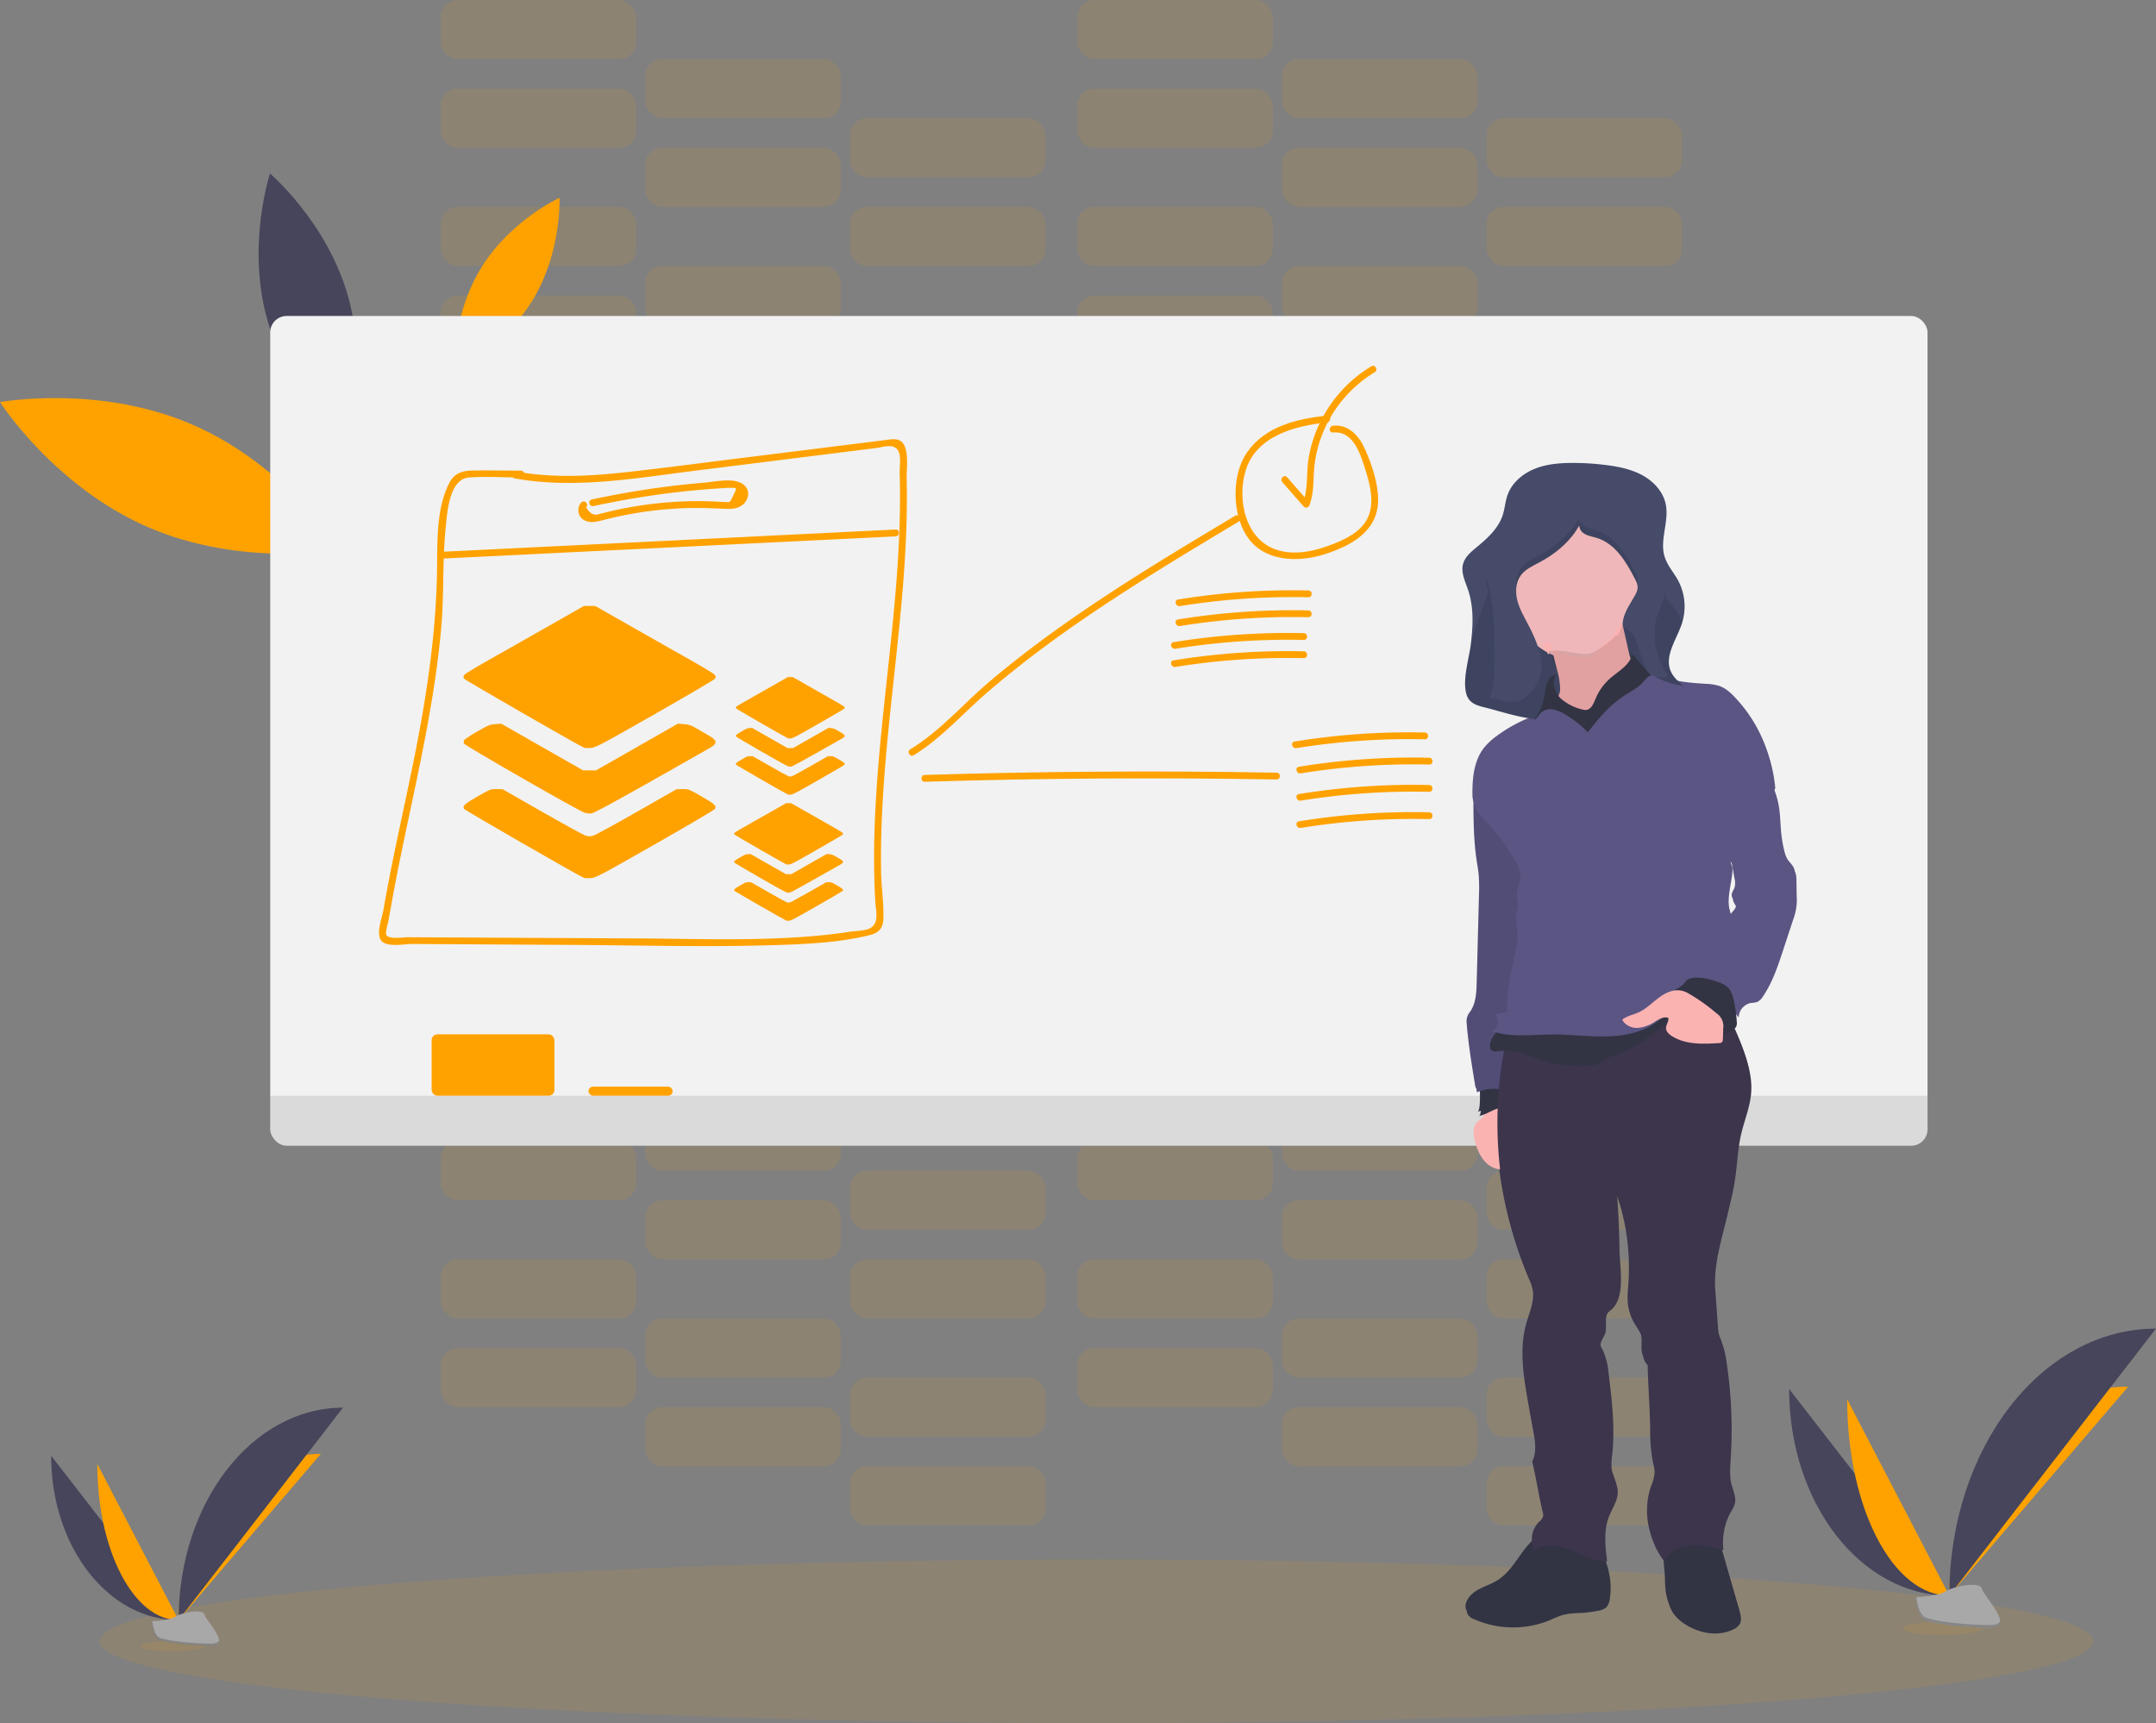 <?xml version="1.0" encoding="UTF-8" standalone="no"?>
<svg
   xmlns:dc="http://purl.org/dc/elements/1.1/"
   xmlns:cc="http://creativecommons.org/ns#"
   xmlns:rdf="http://www.w3.org/1999/02/22-rdf-syntax-ns#"
   xmlns:svg="http://www.w3.org/2000/svg"
   xmlns="http://www.w3.org/2000/svg"
   xmlns:sodipodi="http://sodipodi.sourceforge.net/DTD/sodipodi-0.dtd"
   xmlns:inkscape="http://www.inkscape.org/namespaces/inkscape"
   id="b6c6e6a1-7972-47e7-be8d-743e88a832d8"
   data-name="Layer 1"
   width="948.37"
   height="758"
   viewBox="0 0 948.37 758"
   version="1.1"
   sodipodi:docname="metadata_intro.svg"
   inkscape:version="0.92.4 (5da689c313, 2019-01-14)">
  <rect x="0" y="0" width="948.37" height="758" fill="#808080" stroke="none"/>
  <defs
     id="defs224" />
  <sodipodi:namedview
     pagecolor="#ffffff"
     bordercolor="#666666"
     borderopacity="1"
     objecttolerance="10"
     gridtolerance="10"
     guidetolerance="10"
     inkscape:pageopacity="0"
     inkscape:pageshadow="2"
     inkscape:window-width="1281"
     inkscape:window-height="1376"
     id="namedview222"
     showgrid="false"
     inkscape:zoom="1.0729879"
     inkscape:cx="419.46449"
     inkscape:cy="379"
     inkscape:window-x="0"
     inkscape:window-y="27"
     inkscape:window-maximized="0"
     inkscape:current-layer="b6c6e6a1-7972-47e7-be8d-743e88a832d8" />
  <title
     id="title2">teaching</title>
  <rect
     x="193.87"
     y="130"
     width="86"
     height="26"
     rx="7.43"
     fill="#ffa200"
     opacity="0.1"
     id="rect4" />
  <rect
     x="283.87"
     y="156"
     width="86"
     height="26"
     rx="7.43"
     fill="#ffa200"
     opacity="0.1"
     id="rect6" />
  <rect
     x="373.87"
     y="182"
     width="86"
     height="26"
     rx="7.43"
     fill="#ffa200"
     opacity="0.1"
     id="rect8" />
  <rect
     x="193.87"
     y="91"
     width="86"
     height="26"
     rx="7.43"
     fill="#ffa200"
     opacity="0.1"
     id="rect10" />
  <rect
     x="283.87"
     y="117"
     width="86"
     height="26"
     rx="7.43"
     fill="#ffa200"
     opacity="0.1"
     id="rect12" />
  <rect
     x="373.87"
     y="143"
     width="86"
     height="26"
     rx="7.43"
     fill="#ffa200"
     opacity="0.1"
     id="rect14" />
  <rect
     x="473.87"
     y="130"
     width="86"
     height="26"
     rx="7.43"
     fill="#ffa200"
     opacity="0.1"
     id="rect16" />
  <rect
     x="563.87"
     y="156"
     width="86"
     height="26"
     rx="7.43"
     fill="#ffa200"
     opacity="0.1"
     id="rect18" />
  <rect
     x="653.87"
     y="182"
     width="86"
     height="26"
     rx="7.43"
     fill="#ffa200"
     opacity="0.1"
     id="rect20" />
  <rect
     x="473.87"
     y="91"
     width="86"
     height="26"
     rx="7.43"
     fill="#ffa200"
     opacity="0.1"
     id="rect22" />
  <rect
     x="563.87"
     y="117"
     width="86"
     height="26"
     rx="7.43"
     fill="#ffa200"
     opacity="0.1"
     id="rect24" />
  <rect
     x="653.87"
     y="143"
     width="86"
     height="26"
     rx="7.43"
     fill="#ffa200"
     opacity="0.1"
     id="rect26" />
  <rect
     x="193.87"
     y="39"
     width="86"
     height="26"
     rx="7.43"
     fill="#ffa200"
     opacity="0.1"
     id="rect28" />
  <rect
     x="283.87"
     y="65"
     width="86"
     height="26"
     rx="7.43"
     fill="#ffa200"
     opacity="0.1"
     id="rect30" />
  <rect
     x="373.87"
     y="91"
     width="86"
     height="26"
     rx="7.43"
     fill="#ffa200"
     opacity="0.1"
     id="rect32" />
  <rect
     x="193.87"
     width="86"
     height="26"
     rx="7.43"
     fill="#ffa200"
     opacity="0.1"
     id="rect34" />
  <rect
     x="283.87"
     y="26"
     width="86"
     height="26"
     rx="7.43"
     fill="#ffa200"
     opacity="0.1"
     id="rect36" />
  <rect
     x="373.87"
     y="52"
     width="86"
     height="26"
     rx="7.43"
     fill="#ffa200"
     opacity="0.1"
     id="rect38" />
  <rect
     x="473.87"
     y="39"
     width="86"
     height="26"
     rx="7.43"
     fill="#ffa200"
     opacity="0.1"
     id="rect40" />
  <rect
     x="563.87"
     y="65"
     width="86"
     height="26"
     rx="7.43"
     fill="#ffa200"
     opacity="0.1"
     id="rect42" />
  <rect
     x="653.87"
     y="91"
     width="86"
     height="26"
     rx="7.43"
     fill="#ffa200"
     opacity="0.1"
     id="rect44" />
  <rect
     x="473.87"
     width="86"
     height="26"
     rx="7.43"
     fill="#ffa200"
     opacity="0.1"
     id="rect46" />
  <rect
     x="563.87"
     y="26"
     width="86"
     height="26"
     rx="7.43"
     fill="#ffa200"
     opacity="0.1"
     id="rect48" />
  <rect
     x="653.87"
     y="52"
     width="86"
     height="26"
     rx="7.43"
     fill="#ffa200"
     opacity="0.1"
     id="rect50" />
  <rect
     x="193.87"
     y="593"
     width="86"
     height="26"
     rx="7.43"
     fill="#ffa200"
     opacity="0.1"
     id="rect52" />
  <rect
     x="283.87"
     y="619"
     width="86"
     height="26"
     rx="7.43"
     fill="#ffa200"
     opacity="0.1"
     id="rect54" />
  <rect
     x="373.87"
     y="645"
     width="86"
     height="26"
     rx="7.43"
     fill="#ffa200"
     opacity="0.1"
     id="rect56" />
  <rect
     x="193.87"
     y="554"
     width="86"
     height="26"
     rx="7.43"
     fill="#ffa200"
     opacity="0.1"
     id="rect58" />
  <rect
     x="283.87"
     y="580"
     width="86"
     height="26"
     rx="7.43"
     fill="#ffa200"
     opacity="0.1"
     id="rect60" />
  <rect
     x="373.87"
     y="606"
     width="86"
     height="26"
     rx="7.43"
     fill="#ffa200"
     opacity="0.1"
     id="rect62" />
  <rect
     x="473.87"
     y="593"
     width="86"
     height="26"
     rx="7.43"
     fill="#ffa200"
     opacity="0.1"
     id="rect64" />
  <rect
     x="563.87"
     y="619"
     width="86"
     height="26"
     rx="7.43"
     fill="#ffa200"
     opacity="0.1"
     id="rect66" />
  <rect
     x="653.87"
     y="645"
     width="86"
     height="26"
     rx="7.43"
     fill="#ffa200"
     opacity="0.1"
     id="rect68" />
  <rect
     x="473.87"
     y="554"
     width="86"
     height="26"
     rx="7.43"
     fill="#ffa200"
     opacity="0.1"
     id="rect70" />
  <rect
     x="563.87"
     y="580"
     width="86"
     height="26"
     rx="7.43"
     fill="#ffa200"
     opacity="0.1"
     id="rect72" />
  <rect
     x="653.87"
     y="606"
     width="86"
     height="26"
     rx="7.43"
     fill="#ffa200"
     opacity="0.1"
     id="rect74" />
  <rect
     x="193.87"
     y="502"
     width="86"
     height="26"
     rx="7.43"
     fill="#ffa200"
     opacity="0.1"
     id="rect76" />
  <rect
     x="283.87"
     y="528"
     width="86"
     height="26"
     rx="7.43"
     fill="#ffa200"
     opacity="0.1"
     id="rect78" />
  <rect
     x="373.87"
     y="554"
     width="86"
     height="26"
     rx="7.43"
     fill="#ffa200"
     opacity="0.1"
     id="rect80" />
  <rect
     x="193.87"
     y="463"
     width="86"
     height="26"
     rx="7.43"
     fill="#ffa200"
     opacity="0.1"
     id="rect82" />
  <rect
     x="283.87"
     y="489"
     width="86"
     height="26"
     rx="7.43"
     fill="#ffa200"
     opacity="0.1"
     id="rect84" />
  <rect
     x="373.87"
     y="515"
     width="86"
     height="26"
     rx="7.43"
     fill="#ffa200"
     opacity="0.1"
     id="rect86" />
  <rect
     x="473.87"
     y="502"
     width="86"
     height="26"
     rx="7.43"
     fill="#ffa200"
     opacity="0.1"
     id="rect88" />
  <rect
     x="563.87"
     y="528"
     width="86"
     height="26"
     rx="7.43"
     fill="#ffa200"
     opacity="0.1"
     id="rect90" />
  <rect
     x="653.87"
     y="554"
     width="86"
     height="26"
     rx="7.43"
     fill="#ffa200"
     opacity="0.1"
     id="rect92" />
  <rect
     x="473.87"
     y="463"
     width="86"
     height="26"
     rx="7.43"
     fill="#ffa200"
     opacity="0.1"
     id="rect94" />
  <rect
     x="563.87"
     y="489"
     width="86"
     height="26"
     rx="7.43"
     fill="#ffa200"
     opacity="0.1"
     id="rect96" />
  <rect
     x="653.87"
     y="515"
     width="86"
     height="26"
     rx="7.43"
     fill="#ffa200"
     opacity="0.1"
     id="rect98" />
  <ellipse
     cx="482.37"
     cy="722"
     rx="438.5"
     ry="36"
     fill="#ffa200"
     opacity="0.1"
     id="ellipse100" />
  <path
     d="M210.47,257.8c41.35,17.92,65.11,55,65.11,55s-43.29,8-84.65-9.91-65.11-55-65.11-55S169.11,239.88,210.47,257.8Z"
     transform="translate(-125.82 -71)"
     fill="#ffa200"
     id="path102" />
  <path
     d="M337.37,189C350.16,168,371.94,158,371.94,158s1,23.94-11.75,44.88-34.58,30.93-34.58,30.93S324.57,209.88,337.37,189Z"
     transform="translate(-125.82 -71)"
     fill="#ffa200"
     id="path104" />
  <path
     d="M243.35,211.47c9.15,32.66,34.37,54.16,34.37,54.16s10.39-31.47,1.24-64.14-34.38-54.16-34.38-54.16S234.19,178.8,243.35,211.47Z"
     transform="translate(-125.82 -71)"
     fill="#46455b"
     id="path106" />
  <rect
     x="118.87"
     y="139"
     width="729"
     height="365"
     rx="7.21"
     id="rect108"
     fill="#3f3d56"
     style="fill:#f2f2f2" />
  <path
     d="M118.87,482h729a0,0,0,0,1,0,0v14.79a7.21,7.21,0,0,1-7.21,7.21H126.08a7.21,7.21,0,0,1-7.21-7.21V482a0,0,0,0,1,0,0Z"
     opacity="0.1"
     id="path110" />
  <rect
     x="189.87"
     y="455"
     width="54"
     height="27"
     rx="2.5"
     fill="#ffa200"
     id="rect112" />
  <rect
     x="258.87"
     y="478"
     width="37"
     height="4"
     rx="2"
     fill="#ffa200"
     id="rect114" />
  <path
     d="M351.84,281.38c26.39,4.87,53.31,0,79.59-3.3l79.87-10c3.23-.41,7.93-2.34,9.83,1.61,1.07,2.21.35,7,.43,9.54.21,7,.19,14,0,21-.36,13.38-1.34,26.73-2.59,40.05-2.43,26.07-5.87,52-7.59,78.17-.88,13.32-1.32,26.68-.93,40,.09,3.18.22,6.36.41,9.53.21,3.55,1.8,8.82-2.07,11.19-2.21,1.36-6.56,1.29-9.09,1.69-4,.63-8,1.13-12.08,1.54-26.89,2.69-54.13,1.57-81.12,1.41L325,483.39l-19.88-.11c-1.8,0-8.29,1.08-9.4-1.06-.47-.91.78-5.17,1-6.31q.46-2.82,1-5.63c2.32-13.15,5.06-26.22,7.82-39.28,5.93-28,12-56.14,14.44-84.74,1.21-14.35.41-28.83,1.89-43.15.69-6.65,1.51-21.49,10.36-22.08,7.5-.5,15.22,0,22.74,0a1.5,1.5,0,0,0,0-3c-7.1,0-14.21-.19-21.31-.05-4.72.09-8,1.21-10.25,5.55-5.75,11.14-5.16,26-5.34,38.16-.43,29.11-4.9,57.6-10.72,86.07-2.93,14.33-6.09,28.61-9,42.95-1.37,6.85-2.68,13.72-3.88,20.61-.56,3.28-3.39,10.51-.9,13.52s10.15,1.39,13.58,1.41l23.86.14,45.72.26c29.54.17,59.18,1,88.71.13,14.1-.42,29-1,42.73-4.37,4.09-1,6.06-2.88,6.22-7.24.24-6.76-.86-13.73-1-20.52-1-58.1,12.65-115.39,11.25-173.51-.09-3.95,1.4-13.91-2.92-16.3-1.94-1.08-4.46-.49-6.5-.25-3.9.45-7.79,1-11.69,1.46l-50.65,6.32c-16.19,2-32.37,4.16-48.59,6-17.17,2-34.51,3.19-51.62,0-1.89-.35-2.7,2.54-.8,2.89Z"
     transform="translate(-125.82 -71)"
     fill="#ffa200"
     id="path116" />
  <path
     d="M320,316.73l199.82-9.8c1.93-.1,1.94-3.1,0-3L320,313.73c-1.92.09-1.93,3.09,0,3Z"
     transform="translate(-125.82 -71)"
     fill="#ffa200"
     id="path118" />
  <path
     d="M381.56,292a5,5,0,0,0,1.77,8.07c2.69,1.23,5.85.2,8.52-.47,4-1,8-1.89,12.11-2.62a165.15,165.15,0,0,1,27.09-2.52c4.14-.05,8.25.14,12.39.32,3,.12,6.23.36,8.77-1.5,2.9-2.12,3.84-6.26,1-8.84-4-3.65-12.62-1.53-17.24-1.15a386.62,386.62,0,0,0-49.86,7.44c-1.88.4-1.09,3.3.8,2.89q16.27-3.51,32.79-5.64,8.12-1,16.27-1.69c2.56-.21,5.12-.4,7.68-.55,1-.06,2.06-.17,3.08-.14,3.17.07,3.54-.5,1.64,3.33-1.69,3.39-1.15,3-4.08,2.89-1.24,0-2.48-.14-3.72-.2q-3.81-.16-7.62-.17-8.11,0-16.18.78c-4.56.44-9.11,1.06-13.62,1.86-2.82.5-5.62,1.08-8.41,1.72-1.23.29-2.47.59-3.7.9-.59.16-1.19.3-1.78.45q-3.28,1.14-5.59-3c1.34-1.39-.77-3.52-2.12-2.12Z"
     transform="translate(-125.82 -71)"
     fill="#ffa200"
     id="path120" />
  <path
     d="M527.77,403.2c12-7.34,21.54-18.29,32.14-27.45,11.5-9.93,23.57-19.18,36-27.94,24.14-17,49.49-32.21,74.82-47.38a1.5,1.5,0,0,0-1.51-2.59c-25.33,15.17-50.69,30.35-74.83,47.38-11.39,8-22.51,16.48-33.17,25.48-11.6,9.8-21.93,22-35,29.91-1.65,1-.14,3.6,1.51,2.59Z"
     transform="translate(-125.82 -71)"
     fill="#ffa200"
     id="path132" />
  <path
     d="M709.46,253.85c-13,1.32-27,4.63-35,16-6.91,9.78-6.76,26.84-.27,36.88,7.37,11.41,22.43,11.82,34.13,8.13s23.81-10.16,23.7-24.14c-.06-7.5-2.77-15.31-5.76-22.11-2.58-5.87-7.15-11-14.07-10.35-1.91.18-1.93,3.18,0,3,9.27-.86,12.25,10.15,14.45,17.1,2,6.49,3.85,14.17.71,20.62s-10.71,9.74-17.18,12.1c-7,2.54-14.69,4.09-22,2-14.48-4.05-18.48-22.4-14.31-35.42,4.8-15,21.8-19.41,35.65-20.81,1.9-.19,1.92-3.19,0-3Z"
     transform="translate(-125.82 -71)"
     fill="#ffa200"
     id="path134" />
  <path
     d="M689.85,283.06l9.47,10.8a1.51,1.51,0,0,0,2.5-.67c2-5.26,1.62-10.71,2.09-16.24a53.47,53.47,0,0,1,4.25-16.57,55.93,55.93,0,0,1,22.38-25.65c1.65-1,.14-3.6-1.51-2.59A58.72,58.72,0,0,0,706.4,257a57.47,57.47,0,0,0-5,15.87c-1,6.49-.09,13.29-2.49,19.52l2.51-.67L692,280.94c-1.28-1.45-3.39.68-2.12,2.12Z"
     transform="translate(-125.82 -71)"
     fill="#ffa200"
     id="path138" />
  <path
     d="M532.6,414.89q77.37-2.36,154.78-1c1.93,0,1.93-3,0-3q-77.39-1.38-154.78,1c-1.93.06-1.94,3.06,0,3Z"
     transform="translate(-125.82 -71)"
     fill="#ffa200"
     id="path140" />
  <path
     d="m 570.183,329.115 a 309.92,309.92 0 0 1 56.573,-3.894 c 1.921,0.025 1.911,-2.955 -0.019,-2.998 a 313.23,313.23 0 0 0 -57.302,3.977 c -1.902,0.301 -1.096,3.194 0.792,2.889 z"
     id="path142"
     inkscape:connector-curvature="0"
     style="fill:#ffa200" />
  <g
     id="g1145">
    <g
       transform="translate(2.69,-5.34)"
       data-name="Michel"
       id="b30eccf6-7cfe-48df-9caa-415a128bd568">
      <path
         style="fill:#323444"
         inkscape:connector-curvature="0"
         id="path148"
         transform="translate(-125.82,-71)"
         d="m 781.81,771.5 c -2.52,1.58 -5.4,2.47 -8,3.86 -2.6,1.39 -5.13,3.48 -5.87,6.36 a 4,4 0 0 0 0.13,2.72 5.28,5.28 0 0 0 2.8,2.22 42.49,42.49 0 0 0 33.61,0.38 44.27,44.27 0 0 1 5.8,-2.3 37.69,37.69 0 0 1 7.43,-0.76 57.11,57.11 0 0 0 7.81,-1 6.87,6.87 0 0 0 3.54,-1.47 6.57,6.57 0 0 0 1.59,-3.82 31.45,31.45 0 0 0 -5,-22.28 7.53,7.53 0 0 0 -2.18,-2.31 8.41,8.41 0 0 0 -3.47,-0.93 c -5,-0.61 -10.24,-1.73 -15.29,-1.85 -3.62,-0.08 -5.44,1.64 -8,4.13 -5.29,5.29 -8.38,12.98 -14.9,17.05 z" />
      <path
         style="fill:#323444"
         inkscape:connector-curvature="0"
         id="path150"
         transform="translate(-125.82,-71)"
         d="m 855.5,770.76 c 0,4.9 0.59,10.09 3.56,14 a 18.49,18.49 0 0 0 4.86,4.25 c 6.28,4 14.6,5.47 21.22,2.08 a 6.3,6.3 0 0 0 2.64,-2.22 c 1,-1.74 0.47,-3.91 -0.09,-5.83 l -9.58,-33.2 c -6.19,0.95 -15.29,1.62 -20.79,4.76 -3.99,2.27 -1.82,11.78 -1.82,16.16 z" />
      <path
         style="fill:#fbb3b2"
         inkscape:connector-curvature="0"
         id="path152"
         transform="translate(-125.82,-71)"
         d="m 776.19,566.33 c -0.58,1.83 -2.68,2.68 -3.83,4.22 -1.35,1.81 -1.21,4.32 -0.72,6.52 a 17.24,17.24 0 0 0 4.39,8.65 10.37,10.37 0 0 0 9,3.06 c 3.22,-0.61 6,-3.46 6.11,-6.73 a 12.74,12.74 0 0 0 -0.94,-4.33 L 783.38,558 a 1,1 0 0 0 -0.48,-0.67 1,1 0 0 0 -0.75,0.13 c -1.61,0.76 -4.84,1.56 -5.78,3.23 -0.94,1.67 0.5,3.83 -0.18,5.64 z" />
      <path
         style="fill:#323444"
         inkscape:connector-curvature="0"
         id="path154"
         transform="translate(-125.82,-71)"
         d="m 773,565.34 c 2.49,-0.39 4.67,-1.85 7,-2.81 2.33,-0.96 5.25,-1.33 7.21,0.27 0.56,0.46 1.1,1.09 1.83,1.08 a 71.59,71.59 0 0 0 -4.48,-14.24 1.11,1.11 0 0 0 -0.39,-0.55 1.13,1.13 0 0 0 -0.85,0 l -6.73,1.76 c -2.49,0.65 -2.78,0.45 -2.59,2.9 0.05,1.09 0.61,11.59 -1,11.59 z" />
      <path
         style="fill:#5b5583"
         inkscape:connector-curvature="0"
         id="path156"
         transform="translate(-125.82,-71)"
         d="m 772.26,422.94 c -1,1.54 -1,3.46 -1,5.27 0,8.85 0.09,17.75 1.4,26.51 0.31,2.1 0.7,4.2 0.9,6.32 a 72.91,72.91 0 0 1 0.14,8.87 l -1,38.5 c -0.12,4.71 -0.36,9.77 -3.27,13.47 a 6.44,6.44 0 0 0 -1.17,4.27 c 0.76,9.66 2.36,19.24 3.95,28.79 a 17.79,17.79 0 0 1 16.14,0.77 177.66,177.66 0 0 0 8.29,-49 c 0.23,-8.19 -0.12,-16.43 1.14,-24.52 2.11,-13.62 1.25,-27.59 -0.3,-41.29 -0.49,-4.34 -1.53,-8.81 -4.31,-12.17 a 18.45,18.45 0 0 0 -10,-5.76 c -3.7,-0.97 -7.01,0.03 -10.91,-0.03 z" />
      <path
         style="opacity:0.1"
         inkscape:connector-curvature="0"
         id="path158"
         transform="translate(-125.82,-71)"
         d="m 772.26,422.94 c -1,1.54 -1,3.46 -1,5.27 0,8.85 0.09,17.75 1.4,26.51 0.31,2.1 0.7,4.2 0.9,6.32 a 72.91,72.91 0 0 1 0.14,8.87 l -1,38.5 c -0.12,4.71 -0.36,9.77 -3.27,13.47 a 6.44,6.44 0 0 0 -1.17,4.27 c 0.76,9.66 2.36,19.24 3.95,28.79 a 17.79,17.79 0 0 1 16.14,0.77 177.66,177.66 0 0 0 8.29,-49 c 0.23,-8.19 -0.12,-16.43 1.14,-24.52 2.11,-13.62 1.25,-27.59 -0.3,-41.29 -0.49,-4.34 -1.53,-8.81 -4.31,-12.17 a 18.45,18.45 0 0 0 -10,-5.76 c -3.7,-0.97 -7.01,0.03 -10.91,-0.03 z" />
      <path
         style="fill:#3c354c"
         inkscape:connector-curvature="0"
         id="path160"
         transform="translate(-125.82,-71)"
         d="m 784.48,534.59 a 176.61,176.61 0 0 0 10.52,102.24 27.73,27.73 0 0 1 2.44,7.56 c 0.55,4.9 -1.71,9.61 -3,14.35 -3,10.78 -1.27,22.26 0.65,33.29 q 1.2,6.9 2.47,13.79 c 0.83,4.48 1.63,9.35 -0.45,13.41 1.79,7.46 2.85,14.85 4.64,22.31 a 4.24,4.24 0 0 1 0.17,1.83 5.39,5.39 0 0 1 -1.83,2.45 10.94,10.94 0 0 0 -2.79,10.47 c 4.57,-3.28 10.94,-2.13 16.16,0 5.22,2.13 10.36,5 16,5 -0.82,-6.62 -1.61,-13.57 0.83,-19.78 1.42,-3.6 3.92,-7 3.85,-10.85 -0.07,-3.45 -2.18,-6.53 -2.69,-9.94 a 25.16,25.16 0 0 1 0.24,-6.36 c 1.34,-12.24 -0.18,-24.6 -1.7,-36.82 a 22,22 0 0 0 -1.68,-7 c -0.71,-1.44 -1.77,-2.82 -1.75,-4.43 0,-1.87 1.51,-3.39 2.07,-5.17 1,-3.28 -0.84,-7.74 1.93,-9.77 7.3,-5.36 4.5,-18.16 4.34,-27.21 q -0.19,-11.71 -1,-23.4 a 99.67,99.67 0 0 1 5.52,40.34 c -0.32,4.48 -0.91,9.19 0.84,13.33 1.34,3.18 4,5.8 4.72,9.17 0.45,2.08 0.13,4.23 0.23,6.35 0.1,2.12 0.82,4.43 2.65,5.5 0.14,9.64 1,19.95 1.15,29.59 a 73,73 0 0 0 1.2,14.7 18.73,18.73 0 0 1 0.74,4.74 19.81,19.81 0 0 1 -1.58,5.83 33.43,33.43 0 0 0 5,30.85 c 2.36,-4.19 7.28,-6.41 12.08,-6.76 4.8,-0.35 9.54,0.86 14.19,2.08 a 27.79,27.79 0 0 1 3.32,-16.9 13.83,13.83 0 0 0 1.75,-3.76 c 0.54,-2.54 -0.72,-5.07 -1.4,-7.58 -1.11,-4 -0.72,-8.31 -0.46,-12.49 a 197.64,197.64 0 0 0 -1.85,-41.92 35.51,35.51 0 0 0 -1.91,-8 c -0.36,-0.92 -0.8,-1.8 -1.1,-2.73 a 21.52,21.52 0 0 1 -0.8,-5.12 l -1.15,-16 c -0.81,-11.21 2.87,-22.28 5.44,-33.22 1.15,-4.9 2.4,-9.79 3.17,-14.77 1.05,-6.78 1.22,-13.71 2.76,-20.4 1.38,-6 3.87,-11.85 4.39,-18 0.8,-9.53 -3.16,-18.74 -7,-27.48 -1.6,-3.6 -7.65,-3.24 -11.54,-3.88 -27.59,-4.53 -56.65,-4.56 -82.67,5.65 a 20.57,20.57 0 0 0 -7.11,4.91 z" />
      <path
         style="fill:#fbb3b2"
         inkscape:connector-curvature="0"
         transform="translate(-125.82,-71)"
         id="path162"
         d="m 804.37,357.1 3.06,11.9 a 31.8,31.8 0 0 1 1.37,8.41 6.21,6.21 0 0 1 -0.67,3 7.15,7.15 0 0 1 -1.9,1.94 c -2.09,1.59 -3.54,5.3 -5.93,6.4 1.23,2.14 2.93,0.75 5.15,1.82 3.91,1.9 7.49,4.63 11.73,5.57 4,0.88 8.2,0.05 12.17,-1 5.63,-1.53 11.23,-3.64 15.76,-7.33 4.53,-3.69 7.11,-6.95 7.09,-12.78 -5,0.59 -9.45,-4.46 -11.66,-9 a 24.45,24.45 0 0 1 -1.68,-5.39 l -2.68,-11.79 c -2.92,0.64 -5.3,2.73 -8.09,3.82 -2.79,1.09 -6.09,1.19 -9.19,1.33 a 99,99 0 0 0 -16.36,2.12 c -0.74,0.15 -1.67,0.62 -1.49,1.34" />
      <path
         style="opacity:0.1"
         inkscape:connector-curvature="0"
         id="path164"
         d="m 678.55,286.1 3.06,11.9 a 31.8,31.8 0 0 1 1.37,8.41 6.21,6.21 0 0 1 -0.67,3 7.15,7.15 0 0 1 -1.9,1.94 c -2.09,1.59 -3.54,5.3 -5.93,6.4 1.23,2.14 2.93,0.75 5.15,1.82 3.91,1.9 7.49,4.63 11.73,5.57 4,0.88 8.2,0.05 12.17,-1 5.63,-1.53 11.23,-3.64 15.76,-7.33 4.53,-3.69 7.11,-6.95 7.09,-12.78 -5,0.59 -9.45,-4.46 -11.66,-9 a 24.45,24.45 0 0 1 -1.68,-5.39 l -2.68,-11.79 c -2.92,0.64 -5.3,2.73 -8.09,3.82 -2.79,1.09 -6.09,1.19 -9.19,1.33 a 99,99 0 0 0 -16.36,2.12 c -0.74,0.15 -1.67,0.62 -1.49,1.34" />
      <path
         style="fill:#323444"
         inkscape:connector-curvature="0"
         id="path168"
         transform="translate(-125.82,-71)"
         d="m 824.8,380.83 a 24,24 0 0 1 6,-8 c 3.73,-3.27 8.83,-5.92 9.71,-10.8 l 8.08,9.41 a 4.35,4.35 0 0 1 1,1.54 3.88,3.88 0 0 1 -0.76,3.11 c -2,3.19 -5.15,5.47 -8.13,7.78 a 246.91,246.91 0 0 0 -19.59,17.28 2,2 0 0 1 -1.05,0.64 1.89,1.89 0 0 1 -1.09,-0.31 A 45.49,45.49 0 0 1 805,390.12 c -0.29,-0.35 -0.65,-0.75 -1.12,-0.72 a 1.44,1.44 0 0 0 -0.75,0.39 c -2.69,2.2 -5.63,4.83 -9.08,4.49 4.47,-3.21 7,-8.57 7.94,-14 a 26.46,26.46 0 0 1 1.14,-5.47 5.71,5.71 0 0 1 3.9,-3.7 c -2.18,3.33 -0.69,8.05 2.24,10.74 a 22.08,22.08 0 0 0 9.92,4.81 c 3.4,0.64 4.4,-3.21 5.61,-5.83 z" />
      <path
         style="fill:#323444"
         inkscape:connector-curvature="0"
         id="path170"
         transform="translate(-125.82,-71)"
         d="m 790.35,537.31 c 3.77,0.93 7.34,2.51 11,3.68 a 52.57,52.57 0 0 0 20.65,2.17 11.15,11.15 0 0 0 6,-1.91 c 0.47,-0.38 0.9,-0.83 1.4,-1.18 a 9.79,9.79 0 0 1 2.69,-1.11 c 9.17,-2.87 16.85,-9.06 24.3,-15.12 0.24,-0.2 0.51,-0.45 0.49,-0.77 a 1,1 0 0 0 -0.3,-0.57 l -3.92,-4.5 c -10.28,1.75 -20.81,1.09 -31.24,0.83 A 45.36,45.36 0 0 0 815,519 c -2.06,0.24 -4.09,0.76 -6.12,1.2 -7.71,1.68 -15.59,2.32 -23.4,3.42 a 3.61,3.61 0 0 0 -1.55,0.48 3.49,3.49 0 0 0 -0.83,0.92 l -2.74,3.85 a 12.11,12.11 0 0 0 -2.3,4.41 c -0.64,3 0.7,4 3.25,3.61 a 23.74,23.74 0 0 1 9.04,0.42 z" />
      <path
         style="fill:#5b5583"
         inkscape:connector-curvature="0"
         id="path172"
         transform="translate(-125.82,-71)"
         d="m 821,396.57 a 48.71,48.71 0 0 0 -10.31,-8.05 14.61,14.61 0 0 0 -5,-2 6.24,6.24 0 0 0 -5.12,1.26 c -0.89,0.79 -1.45,1.89 -2.31,2.72 a 11.49,11.49 0 0 1 -3.66,2.07 64.92,64.92 0 0 0 -12.86,7.33 29.5,29.5 0 0 0 -5.83,5.38 c -4.53,5.8 -5.21,13.69 -5.09,21.05 0.09,5.12 5,8.92 8.38,12.75 a 93.94,93.94 0 0 1 8.58,12 c 1.82,2.88 3.72,6 3.49,9.43 -0.19,2.81 -1.83,5.45 -1.57,8.25 0.09,1 0.41,1.92 0.5,2.89 0.18,2 -0.61,4 -0.81,6 -0.27,2.83 0.65,5.64 0.7,8.49 a 27,27 0 0 1 -0.74,5.79 c -1.92,9.14 -4.33,18.33 -3.84,27.66 l -5.54,1 a 4.68,4.68 0 0 1 -1.07,7.47 c 8.65,2.89 18,1.43 27.17,1.42 7.59,0 15.15,1 22.73,0.86 7.58,-0.14 15.4,-1.51 21.65,-5.8 1.7,-1.16 3.26,-2.52 5.05,-3.53 a 24.91,24.91 0 0 1 7.65,-2.5 75.91,75.91 0 0 1 15,-1.34 c 2.46,0 5.14,0.1 7.1,-1.38 2.16,-1.64 2.71,-4.61 3,-7.3 0.29,-2.84 0.47,-5.69 0.52,-8.54 a 36.82,36.82 0 0 0 -0.35,-6.64 43.48,43.48 0 0 0 -1.17,-4.76 l -3.77,-13.28 c -1.56,-5.48 0.61,-11.49 1.07,-17.17 0.11,-1.34 0.13,-2.9 -0.9,-3.76 -0.37,-0.31 -0.88,-0.52 -1,-1 a 1.71,1.71 0 0 1 0.24,-1.34 c 2,-4 5,-7.53 7.74,-11.14 a 227.64,227.64 0 0 0 12.8,-19.67 63.29,63.29 0 0 0 -16.94,-37.88 c -2,-2.17 -4.29,-4.25 -7.09,-5.23 a 21,21 0 0 0 -5.64,-0.91 c -7.84,-0.53 -16,-1 -22.83,-4.94 a 4.34,4.34 0 0 0 -1.63,-0.69 c -1.51,-0.17 -2.61,1.32 -3.59,2.5 -2.52,3 -6.23,4.72 -9.49,6.93 -6.08,4.13 -10.83,9.81 -15.22,15.6 z" />
      <path
         style="fill:#5b5583"
         inkscape:connector-curvature="0"
         id="path174"
         transform="translate(-125.82,-71)"
         d="m 904.11,425.28 c 1.56,4.94 1.41,10.22 1.92,15.37 a 59.8,59.8 0 0 0 1.63,9.21 14.7,14.7 0 0 0 1.9,4.69 c 0.9,1.32 2.19,2.39 2.76,3.88 a 9.37,9.37 0 0 1 0.41,3.12 l 0.12,6.9 a 24.81,24.81 0 0 1 -1.63,10.74 l -4.31,13.11 c -2.33,7.1 -4.72,14.31 -8.92,20.49 a 5.91,5.91 0 0 1 -2.57,2.41 12.48,12.48 0 0 1 -2.59,0.4 6.66,6.66 0 0 0 -5.49,6.47 15.19,15.19 0 0 0 -3.69,-3.77 l -8.77,-7 c -3,-2.44 -6.13,-4.92 -9.77,-6.33 a 26.49,26.49 0 0 0 18.42,-22.26 10,10 0 0 1 1,-4.38 c 0.73,-1.18 2.08,-2.08 2.18,-3.47 0.12,-1.75 -1.86,-3.07 -1.86,-4.82 0,-1.16 0.86,-2.12 1.24,-3.21 a 8.06,8.06 0 0 0 0,-4.11 L 884.88,456 a 5.13,5.13 0 0 0 -0.6,-1.92 12.42,12.42 0 0 0 -1.5,-1.58 c -2.08,-2.33 -1.16,-6 0,-8.87 A 84.78,84.78 0 0 1 893,425.7 a 61.31,61.31 0 0 0 4.07,-5.82 c 1.06,-1.84 1.3,-4.39 2.42,-6 1.44,3.78 3.39,7.51 4.62,11.4 z" />
      <path
         style="fill:#323444"
         inkscape:connector-curvature="0"
         id="path176"
         transform="translate(-125.82,-71)"
         d="m 864.8,505.38 a 4.82,4.82 0 0 0 -1.14,1.2 10.11,10.11 0 0 1 -4.53,3.23 c 1,0.72 1.91,1.43 2.85,2.16 a 124.88,124.88 0 0 1 19,18.17 c 0.63,-2.25 4.4,-2.09 5.32,-4.24 a 4.15,4.15 0 0 0 0.2,-1.92 58.57,58.57 0 0 0 -1.44,-10 11.32,11.32 0 0 0 -2,-4.68 c -1.4,-1.69 -3.58,-2.5 -5.66,-3.2 -3.15,-1.1 -9.4,-2.65 -12.6,-0.72 z" />
      <path
         style="fill:#fbb3b2"
         inkscape:connector-curvature="0"
         id="path178"
         transform="translate(-125.82,-71)"
         d="m 852.3,513.24 c -3,2.22 -5.63,5 -9,6.52 -2.38,1.08 -5.09,1.55 -7.17,3.16 1.13,2.49 4.07,3.78 6.8,3.68 a 16.16,16.16 0 0 0 7.61,-2.79 c 1.79,-1.1 3.89,-2.38 5.84,-1.61 0.3,1.52 -1,2.95 -1,4.49 0,1.54 1.28,2.66 2.54,3.47 6,3.87 13.72,3.55 20.87,3.1 a 1.88,1.88 0 0 0 1.15,-0.34 1.81,1.81 0 0 0 0.43,-1.32 c 0.09,-1.58 0.13,-3.15 0.14,-4.73 a 6.78,6.78 0 0 0 -2.9,-6.68 81.61,81.61 0 0 0 -12.5,-8.85 c -4.4,-2.55 -8.86,-1.04 -12.81,1.9 z" />
    </g>
  </g>
  <path
     d="M912.81,682c0,50.24,31.52,90.9,70.47,90.9"
     transform="translate(-125.82 -71)"
     fill="#46455b"
     id="path193" />
  <path
     d="M983.28,772.91c0-50.81,35.18-91.92,78.65-91.92"
     transform="translate(-125.82 -71)"
     fill="#ffa200"
     id="path195" />
  <path
     d="M938.35,686.56c0,47.73,20.1,86.35,44.93,86.35"
     transform="translate(-125.82 -71)"
     fill="#ffa200"
     id="path197" />
  <path
     d="M983.28,772.91c0-64.92,40.66-117.46,90.9-117.46"
     transform="translate(-125.82 -71)"
     fill="#46455b"
     id="path199" />
  <ellipse
     cx="854.41"
     cy="716.31"
     rx="17.52"
     ry="2.96"
     fill="#ffa200"
     opacity="0.1"
     id="ellipse201" />
  <path
     d="M968.46,773.55s10-.31,13-2.45,15.37-4.71,16.12-1.27,15,17.11,3.73,17.2-26.22-1.76-29.22-3.59S968.46,773.55,968.46,773.55Z"
     transform="translate(-125.82 -71)"
     fill="#a8a8a8"
     id="path203" />
  <path
     d="M1001.52,785.83c-11.28.09-26.21-1.76-29.22-3.59-2.29-1.39-3.2-6.4-3.51-8.7h-.33s.63,8.06,3.64,9.89,17.94,3.68,29.22,3.59c3.26,0,4.38-1.19,4.32-2.9C1005.19,785.16,1004,785.81,1001.52,785.83Z"
     transform="translate(-125.82 -71)"
     opacity="0.2"
     id="path205" />
  <path
     d="M148.31,711.36c0,40,25.07,72.32,56.06,72.32"
     transform="translate(-125.82 -71)"
     fill="#46455b"
     id="path207" />
  <path
     d="M204.37,783.68c0-40.42,28-73.13,62.57-73.13"
     transform="translate(-125.82 -71)"
     fill="#ffa200"
     id="path209" />
  <path
     d="M168.62,715c0,38,16,68.7,35.75,68.7"
     transform="translate(-125.82 -71)"
     fill="#ffa200"
     id="path211" />
  <path
     d="M204.37,783.68c0-51.65,32.35-93.45,72.32-93.45"
     transform="translate(-125.82 -71)"
     fill="#46455b"
     id="path213" />
  <ellipse
     cx="76.12"
     cy="724.14"
     rx="13.94"
     ry="2.36"
     fill="#ffa200"
     opacity="0.1"
     id="ellipse215" />
  <path
     d="M192.58,784.19s7.95-.25,10.34-2,12.24-3.75,12.83-1,11.95,13.61,3,13.68-20.86-1.4-23.25-2.85S192.58,784.19,192.58,784.19Z"
     transform="translate(-125.82 -71)"
     fill="#a8a8a8"
     id="path217" />
  <path
     d="M218.88,794c-9,.07-20.86-1.4-23.25-2.86-1.82-1.1-2.54-5.09-2.79-6.92h-.26s.5,6.41,2.89,7.87,14.28,2.92,23.25,2.85c2.59,0,3.49-.94,3.44-2.31C221.8,793.43,220.81,793.94,218.88,794Z"
     transform="translate(-125.82 -71)"
     opacity="0.2"
     id="path219" />
  <g
     id="g1067"
     transform="matrix(0.357,0,0,0.357,414.023,278.463)">
    <path
       id="path12"
       d="m 928.16,77.76 -2.22,0.43 -100.36,19.28 c -29.15,5.6 -58.72,11.23 -88.33,9.08 -21.45,-1.56 -41.49,-7.92 -62.1,-13.5 -11.65,-3.16 -24,-4.42 -27.95,-17.46 -5.45,-18 3.42,-44.65 5.51,-62.89 2,-17.9 3.18,-36.25 -0.38,-53.94 a 95.9,95.9 0 0 0 -3.12,-11.74 c -3.57,-10.59 -9.18,-21.6 -6.15,-32.35 2.39,-8.53 9.68,-14.62 16.5,-20.26 13.36,-11 27,-23.33 32.3,-39.82 2.6,-8 3.09,-16.61 5.89,-24.55 5.31,-15.1 18.65,-26.39 33.49,-32.37 14.84,-5.98 31.16,-7.25 47.17,-7.25 a 319.6,319.6 0 0 1 42.27,2.81 c 15.28,2 30.7,5.29 44.13,12.87 13.43,7.58 24.75,20 27.88,35.14 4.43,21.41 -7.87,44.21 -1.27,65 3.32,10.51 11,19 16.33,28.62 a 68.17,68.17 0 0 1 5,53 c -6.38,19.77 -22,39.77 -14,58.94 5.09,12.19 18.09,18.7 27.15,28.36 q 1.21,1.3 2.26,2.6 z"
       style="fill:#454b69"
       inkscape:connector-curvature="0" />
    <path
       id="path14"
       d="m 925.94,75.24 v 2.95 L 825.58,97.47 c -29.15,5.6 -58.72,11.23 -88.33,9.08 -21.45,-1.56 -41.49,-7.92 -62.1,-13.5 -11.65,-3.16 -24,-4.42 -27.95,-17.46 -5.45,-18 3.42,-44.65 5.51,-62.89 2,-17.9 32.79,-83.25 29.23,-100.94 l 184,8 c 1.24,9.77 49.87,58.81 46.84,68.18 -6.38,19.77 -22,39.77 -14,58.94 5.1,12.19 18.1,18.7 27.16,28.36 z"
       style="opacity:0.1"
       inkscape:connector-curvature="0" />
    <circle
       id="circle26"
       r="85.72"
       cy="-51.438"
       cx="787.78"
       style="fill:#efb7b9" />
    <path
       id="path28"
       d="M 739.87,52 C 742.22,29.82 733,8.12 722.56,-11.59 c -5,-9.42 -10.36,-18.81 -12.87,-29.16 -2.51,-10.35 -1.79,-22.07 4.63,-30.58 5.46,-7.24 14.12,-11.15 22.13,-15.4 22.61,-12 43.28,-29.64 53.22,-53.23 -5.62,3.06 -4.16,12.19 0.8,16.22 4.96,4.03 11.72,4.81 17.82,6.73 22.24,7 35.58,29.18 46.28,49.9 1.75,3.38 3.53,6.95 3.51,10.76 -0.02,3.81 -1.76,7.19 -3.58,10.43 C 849.22,-36.52 842.76,-27.49 840.36,-16.98 c -2.75,12 0.15,24.62 3.92,36.39 4,12.52 9.31,25.14 18.91,34.12 9.6,8.98 24.49,13.44 36.3,7.64 -11.79,-20.27 -24,-42.92 -19.4,-65.9 2.22,-11 8.19,-21 10.73,-31.94 4.84,-20.87 -3.22,-42.34 -11.13,-62.26 L 856.05,-158.38 c -3.61,-9.09 -7.72,-18.79 -16,-23.94 -5.6,-3.47 -12.38,-4.37 -18.94,-5 -21.12,-1.88 -43,-1.26 -62.66,6.6 -35.82,14.31 -58.28,49.59 -76.1,83.81 -5.34,10.25 -10.61,21.14 -10.39,32.7 0.12,6.34 1.89,12.51 3.33,18.69 C 681.15,-20.36 681.47,5.71 681.77,31.54 c 0.23,19.82 -0.8,38.5 -9.47,56.55 11.88,2.36 29.11,8.73 40.87,4.07 C 728.5,86.1 737.94,67.43 739.87,52 Z"
       style="fill:#454b69"
       inkscape:connector-curvature="0" />
    <g
       id="g40"
       style="opacity:0.1"
       transform="translate(194.94,-224.98)">
      <path
         id="path30"
         transform="translate(-25,-136.26)"
         d="m 511.78,392.36 q 0.06,-4.23 0,-8.54 c -0.3,-25.83 -0.62,-51.9 -6.48,-77.06 a 130.05,130.05 0 0 1 -3.06,-14.88 38.89,38.89 0 0 0 -0.27,5.19 c 0.12,6.34 1.89,12.51 3.33,18.69 5.83,25.01 6.19,50.92 6.48,76.6 z"
         inkscape:connector-curvature="0" />
      <path
         id="path32"
         transform="translate(-25,-136.26)"
         d="m 720.88,324.57 a 60.51,60.51 0 0 0 1.3,-17.82 55.54,55.54 0 0 1 -1.3,8.82 c -2.54,11 -8.51,20.91 -10.73,31.94 a 53,53 0 0 0 -0.8,14.78 52.45,52.45 0 0 1 0.8,-5.78 c 2.22,-11.03 8.19,-20.98 10.73,-31.94 z"
         inkscape:connector-curvature="0" />
      <path
         id="path34"
         transform="translate(-25,-136.26)"
         d="m 687.36,300.3 a 14.41,14.41 0 0 0 0.78,-4.41 c 0,-3.81 -1.76,-7.38 -3.51,-10.76 -10.7,-20.72 -24,-42.88 -46.28,-49.9 -6.1,-1.92 -12.85,-2.7 -17.82,-6.73 a 12.68,12.68 0 0 1 -4.38,-8.8 c -10.84,19.9 -29.46,35.12 -49.64,45.81 -8,4.25 -16.67,8.16 -22.13,15.4 -5.13,6.8 -6.62,15.65 -5.73,24.21 a 30.61,30.61 0 0 1 5.73,-15.21 c 5.46,-7.24 14.12,-11.15 22.13,-15.4 20.18,-10.69 38.8,-25.91 49.64,-45.81 a 12.68,12.68 0 0 0 4.38,8.8 c 5,4 11.72,4.81 17.82,6.73 22.24,7 35.58,29.18 46.28,49.9 a 39.4,39.4 0 0 1 2.73,6.17 z"
         inkscape:connector-curvature="0" />
      <path
         id="path36"
         transform="translate(-25,-136.26)"
         d="m 693.25,405.77 c -9.6,-9 -14.89,-21.6 -18.91,-34.12 a 98.77,98.77 0 0 1 -4.8,-21.71 c -0.93,10.27 1.62,20.78 4.8,30.71 4,12.52 9.31,25.14 18.91,34.12 9.6,8.98 24.49,13.44 36.3,7.64 -1.42,-2.43 -2.83,-4.9 -4.23,-7.39 -10.97,3.09 -23.57,-1.31 -32.07,-9.25 z"
         inkscape:connector-curvature="0" />
      <path
         id="path38"
         transform="translate(-25,-136.26)"
         d="m 569.93,404.24 c -1.93,15.43 -11.37,34.1 -26.74,40.2 -10.67,4.23 -25.86,-0.63 -37.45,-3.32 a 86.63,86.63 0 0 1 -3.42,8.25 c 11.88,2.36 29.11,8.73 40.87,4.07 15.37,-6.1 24.81,-24.77 26.74,-40.2 a 69.48,69.48 0 0 0 0.22,-11.62 c -0.06,0.87 -0.15,1.75 -0.22,2.62 z"
         inkscape:connector-curvature="0" />
    </g>
  </g>
  <g
     transform="translate(0.6,1.92)"
     id="g1145-0">
    <g
       transform="translate(2.69,-5.34)"
       data-name="Michel"
       id="b30eccf6-7cfe-48df-9caa-415a128bd568-6">
      <path
         style="fill:#323444"
         inkscape:connector-curvature="0"
         id="path148-2"
         transform="translate(-125.82,-71)"
         d="m 781.81,771.5 c -2.52,1.58 -5.4,2.47 -8,3.86 -2.6,1.39 -5.13,3.48 -5.87,6.36 a 4,4 0 0 0 0.13,2.72 5.28,5.28 0 0 0 2.8,2.22 42.49,42.49 0 0 0 33.61,0.38 44.27,44.27 0 0 1 5.8,-2.3 37.69,37.69 0 0 1 7.43,-0.76 57.11,57.11 0 0 0 7.81,-1 6.87,6.87 0 0 0 3.54,-1.47 6.57,6.57 0 0 0 1.59,-3.82 31.45,31.45 0 0 0 -5,-22.28 7.53,7.53 0 0 0 -2.18,-2.31 8.41,8.41 0 0 0 -3.47,-0.93 c -5,-0.61 -10.24,-1.73 -15.29,-1.85 -3.62,-0.08 -5.44,1.64 -8,4.13 -5.29,5.29 -8.38,12.98 -14.9,17.05 z" />
      <path
         style="fill:#323444"
         inkscape:connector-curvature="0"
         id="path150-6"
         transform="translate(-125.82,-71)"
         d="m 855.5,770.76 c 0,4.9 0.59,10.09 3.56,14 a 18.49,18.49 0 0 0 4.86,4.25 c 6.28,4 14.6,5.47 21.22,2.08 a 6.3,6.3 0 0 0 2.64,-2.22 c 1,-1.74 0.47,-3.91 -0.09,-5.83 l -9.58,-33.2 c -6.19,0.95 -15.29,1.62 -20.79,4.76 -3.99,2.27 -1.82,11.78 -1.82,16.16 z" />
      <path
         style="fill:#fbb3b2"
         inkscape:connector-curvature="0"
         id="path152-1"
         transform="translate(-125.82,-71)"
         d="m 776.19,566.33 c -0.58,1.83 -2.68,2.68 -3.83,4.22 -1.35,1.81 -1.21,4.32 -0.72,6.52 a 17.24,17.24 0 0 0 4.39,8.65 10.37,10.37 0 0 0 9,3.06 c 3.22,-0.61 6,-3.46 6.11,-6.73 a 12.74,12.74 0 0 0 -0.94,-4.33 L 783.38,558 a 1,1 0 0 0 -0.48,-0.67 1,1 0 0 0 -0.75,0.13 c -1.61,0.76 -4.84,1.56 -5.78,3.23 -0.94,1.67 0.5,3.83 -0.18,5.64 z" />
      <path
         style="fill:#323444"
         inkscape:connector-curvature="0"
         id="path154-8"
         transform="translate(-125.82,-71)"
         d="m 773,565.34 c 2.49,-0.39 4.67,-1.85 7,-2.81 2.33,-0.96 5.25,-1.33 7.21,0.27 0.56,0.46 1.1,1.09 1.83,1.08 a 71.59,71.59 0 0 0 -4.48,-14.24 1.11,1.11 0 0 0 -0.39,-0.55 1.13,1.13 0 0 0 -0.85,0 l -6.73,1.76 c -2.49,0.65 -2.78,0.45 -2.59,2.9 0.05,1.09 0.61,11.59 -1,11.59 z" />
      <path
         style="fill:#5b5583"
         inkscape:connector-curvature="0"
         id="path156-7"
         transform="translate(-125.82,-71)"
         d="m 772.26,422.94 c -1,1.54 -1,3.46 -1,5.27 0,8.85 0.09,17.75 1.4,26.51 0.31,2.1 0.7,4.2 0.9,6.32 a 72.91,72.91 0 0 1 0.14,8.87 l -1,38.5 c -0.12,4.71 -0.36,9.77 -3.27,13.47 a 6.44,6.44 0 0 0 -1.17,4.27 c 0.76,9.66 2.36,19.24 3.95,28.79 a 17.79,17.79 0 0 1 16.14,0.77 177.66,177.66 0 0 0 8.29,-49 c 0.23,-8.19 -0.12,-16.43 1.14,-24.52 2.11,-13.62 1.25,-27.59 -0.3,-41.29 -0.49,-4.34 -1.53,-8.81 -4.31,-12.17 a 18.45,18.45 0 0 0 -10,-5.76 c -3.7,-0.97 -7.01,0.03 -10.91,-0.03 z" />
      <path
         style="opacity:0.1"
         inkscape:connector-curvature="0"
         id="path158-9"
         transform="translate(-125.82,-71)"
         d="m 772.26,422.94 c -1,1.54 -1,3.46 -1,5.27 0,8.85 0.09,17.75 1.4,26.51 0.31,2.1 0.7,4.2 0.9,6.32 a 72.91,72.91 0 0 1 0.14,8.87 l -1,38.5 c -0.12,4.71 -0.36,9.77 -3.27,13.47 a 6.44,6.44 0 0 0 -1.17,4.27 c 0.76,9.66 2.36,19.24 3.95,28.79 a 17.79,17.79 0 0 1 16.14,0.77 177.66,177.66 0 0 0 8.29,-49 c 0.23,-8.19 -0.12,-16.43 1.14,-24.52 2.11,-13.62 1.25,-27.59 -0.3,-41.29 -0.49,-4.34 -1.53,-8.81 -4.31,-12.17 a 18.45,18.45 0 0 0 -10,-5.76 c -3.7,-0.97 -7.01,0.03 -10.91,-0.03 z" />
      <path
         style="fill:#3c354c"
         inkscape:connector-curvature="0"
         id="path160-2"
         transform="translate(-125.82,-71)"
         d="m 784.48,534.59 a 176.61,176.61 0 0 0 10.52,102.24 27.73,27.73 0 0 1 2.44,7.56 c 0.55,4.9 -1.71,9.61 -3,14.35 -3,10.78 -1.27,22.26 0.65,33.29 q 1.2,6.9 2.47,13.79 c 0.83,4.48 1.63,9.35 -0.45,13.41 1.79,7.46 2.85,14.85 4.64,22.31 a 4.24,4.24 0 0 1 0.17,1.83 5.39,5.39 0 0 1 -1.83,2.45 10.94,10.94 0 0 0 -2.79,10.47 c 4.57,-3.28 10.94,-2.13 16.16,0 5.22,2.13 10.36,5 16,5 -0.82,-6.62 -1.61,-13.57 0.83,-19.78 1.42,-3.6 3.92,-7 3.85,-10.85 -0.07,-3.45 -2.18,-6.53 -2.69,-9.94 a 25.16,25.16 0 0 1 0.24,-6.36 c 1.34,-12.24 -0.18,-24.6 -1.7,-36.82 a 22,22 0 0 0 -1.68,-7 c -0.71,-1.44 -1.77,-2.82 -1.75,-4.43 0,-1.87 1.51,-3.39 2.07,-5.17 1,-3.28 -0.84,-7.74 1.93,-9.77 7.3,-5.36 4.5,-18.16 4.34,-27.21 q -0.19,-11.71 -1,-23.4 a 99.67,99.67 0 0 1 5.52,40.34 c -0.32,4.48 -0.91,9.19 0.84,13.33 1.34,3.18 4,5.8 4.72,9.17 0.45,2.08 0.13,4.23 0.23,6.35 0.1,2.12 0.82,4.43 2.65,5.5 0.14,9.64 1,19.95 1.15,29.59 a 73,73 0 0 0 1.2,14.7 18.73,18.73 0 0 1 0.74,4.74 19.81,19.81 0 0 1 -1.58,5.83 33.43,33.43 0 0 0 5,30.85 c 2.36,-4.19 7.28,-6.41 12.08,-6.76 4.8,-0.35 9.54,0.86 14.19,2.08 a 27.79,27.79 0 0 1 3.32,-16.9 13.83,13.83 0 0 0 1.75,-3.76 c 0.54,-2.54 -0.72,-5.07 -1.4,-7.58 -1.11,-4 -0.72,-8.31 -0.46,-12.49 a 197.64,197.64 0 0 0 -1.85,-41.92 35.51,35.51 0 0 0 -1.91,-8 c -0.36,-0.92 -0.8,-1.8 -1.1,-2.73 a 21.52,21.52 0 0 1 -0.8,-5.12 l -1.15,-16 c -0.81,-11.21 2.87,-22.28 5.44,-33.22 1.15,-4.9 2.4,-9.79 3.17,-14.77 1.05,-6.78 1.22,-13.71 2.76,-20.4 1.38,-6 3.87,-11.85 4.39,-18 0.8,-9.53 -3.16,-18.74 -7,-27.48 -1.6,-3.6 -7.65,-3.24 -11.54,-3.88 -27.59,-4.53 -56.65,-4.56 -82.67,5.65 a 20.57,20.57 0 0 0 -7.11,4.91 z" />
      <path
         style="fill:#fbb3b2"
         inkscape:connector-curvature="0"
         transform="translate(-125.82,-71)"
         id="path162-0"
         d="m 804.37,357.1 3.06,11.9 c 0.832,2.729 1.293,5.558 1.37,8.41 0.032,1.04 -0.199,2.072 -0.67,3 -0.504,0.762 -1.149,1.421 -1.9,1.94 -2.09,1.59 -3.54,5.3 -5.93,6.4 1.23,2.14 2.93,0.75 5.15,1.82 3.91,1.9 7.49,4.63 11.73,5.57 4,0.88 8.2,0.05 12.17,-1 5.63,-1.53 11.23,-3.64 15.76,-7.33 4.53,-3.69 7.11,-6.95 7.09,-12.78 -5,0.59 -9.45,-4.46 -11.66,-9 -0.766,-1.726 -1.33,-3.534 -1.68,-5.39 l -2.68,-11.79 c -2.92,0.64 -3.203,6.225 -5.993,7.315 -2.79,1.09 -6.09,7.131 -9.19,7.271 -9.8,0.25 -11.941,-3.652 -17.326,-2.491 1.131,4.824 -2.801,-4.204 -2.621,-3.484"
         sodipodi:nodetypes="cccccccccsccccsccc" />
      <path
         style="opacity:0.1"
         inkscape:connector-curvature="0"
         id="path164-2"
         d="M 677.851,289.944 681.61,298 c 0.832,2.729 1.293,5.558 1.37,8.41 0.032,1.04 -0.199,2.072 -0.67,3 -0.504,0.762 -1.149,1.421 -1.9,1.94 -2.09,1.59 -3.54,5.3 -5.93,6.4 1.23,2.14 2.93,0.75 5.15,1.82 3.91,1.9 7.49,4.63 11.73,5.57 4,0.88 8.2,0.05 12.17,-1 5.63,-1.53 11.23,-3.64 15.76,-7.33 4.53,-3.69 7.11,-6.95 7.09,-12.78 -5,0.59 -8.751,-16.691 -10.961,-21.231 -0.766,-1.726 -4.709,-3.094 -5.059,-4.949 l -1.747,4.892 c -2.92,0.64 0,0 -3.897,2.772 0,0 -6.442,5.418 -9.542,5.558 -5.503,0.25 -11.938,-2.288 -17.323,-1.128 7.996,1.548 -0.18,-0.72 0,0"
         sodipodi:nodetypes="cccccccccscccccccc" />
      <path
         style="fill:#323444"
         inkscape:connector-curvature="0"
         id="path168-3"
         transform="translate(-125.82,-71)"
         d="m 824.8,380.83 a 24,24 0 0 1 6,-8 c 3.73,-3.27 8.83,-5.92 9.71,-10.8 l 8.08,9.41 a 4.35,4.35 0 0 1 1,1.54 3.88,3.88 0 0 1 -0.76,3.11 c -2,3.19 -5.15,5.47 -8.13,7.78 a 246.91,246.91 0 0 0 -19.59,17.28 2,2 0 0 1 -1.05,0.64 1.89,1.89 0 0 1 -1.09,-0.31 A 45.49,45.49 0 0 1 805,390.12 c -0.29,-0.35 -0.65,-0.75 -1.12,-0.72 a 1.44,1.44 0 0 0 -0.75,0.39 c -2.69,2.2 -5.63,4.83 -9.08,4.49 4.47,-3.21 7,-8.57 7.94,-14 a 26.46,26.46 0 0 1 1.14,-5.47 5.71,5.71 0 0 1 3.9,-3.7 c -2.18,3.33 -0.69,8.05 2.24,10.74 a 22.08,22.08 0 0 0 9.92,4.81 c 3.4,0.64 4.4,-3.21 5.61,-5.83 z" />
      <path
         style="fill:#323444"
         inkscape:connector-curvature="0"
         id="path170-7"
         transform="translate(-125.82,-71)"
         d="m 790.35,537.31 c 3.77,0.93 7.34,2.51 11,3.68 a 52.57,52.57 0 0 0 20.65,2.17 11.15,11.15 0 0 0 6,-1.91 c 0.47,-0.38 0.9,-0.83 1.4,-1.18 a 9.79,9.79 0 0 1 2.69,-1.11 c 9.17,-2.87 16.85,-9.06 24.3,-15.12 0.24,-0.2 0.51,-0.45 0.49,-0.77 a 1,1 0 0 0 -0.3,-0.57 l -3.92,-4.5 c -10.28,1.75 -20.81,1.09 -31.24,0.83 A 45.36,45.36 0 0 0 815,519 c -2.06,0.24 -4.09,0.76 -6.12,1.2 -7.71,1.68 -15.59,2.32 -23.4,3.42 a 3.61,3.61 0 0 0 -1.55,0.48 3.49,3.49 0 0 0 -0.83,0.92 l -2.74,3.85 a 12.11,12.11 0 0 0 -2.3,4.41 c -0.64,3 0.7,4 3.25,3.61 a 23.74,23.74 0 0 1 9.04,0.42 z" />
      <path
         style="fill:#5b5583"
         inkscape:connector-curvature="0"
         id="path172-5"
         transform="translate(-125.82,-71)"
         d="m 821,396.57 a 48.71,48.71 0 0 0 -10.31,-8.05 14.61,14.61 0 0 0 -5,-2 6.24,6.24 0 0 0 -5.12,1.26 c -0.89,0.79 -1.45,1.89 -2.31,2.72 a 11.49,11.49 0 0 1 -3.66,2.07 64.92,64.92 0 0 0 -12.86,7.33 29.5,29.5 0 0 0 -5.83,5.38 c -4.53,5.8 -5.21,13.69 -5.09,21.05 0.09,5.12 5,8.92 8.38,12.75 a 93.94,93.94 0 0 1 8.58,12 c 1.82,2.88 3.72,6 3.49,9.43 -0.19,2.81 -1.83,5.45 -1.57,8.25 0.09,1 0.41,1.92 0.5,2.89 0.18,2 -0.61,4 -0.81,6 -0.27,2.83 0.65,5.64 0.7,8.49 a 27,27 0 0 1 -0.74,5.79 c -1.92,9.14 -4.33,18.33 -3.84,27.66 l -5.54,1 a 4.68,4.68 0 0 1 -1.07,7.47 c 8.65,2.89 18,1.43 27.17,1.42 7.59,0 15.15,1 22.73,0.86 7.58,-0.14 15.4,-1.51 21.65,-5.8 1.7,-1.16 3.26,-2.52 5.05,-3.53 a 24.91,24.91 0 0 1 7.65,-2.5 75.91,75.91 0 0 1 15,-1.34 c 2.46,0 5.14,0.1 7.1,-1.38 2.16,-1.64 2.71,-4.61 3,-7.3 0.29,-2.84 0.47,-5.69 0.52,-8.54 a 36.82,36.82 0 0 0 -0.35,-6.64 43.48,43.48 0 0 0 -1.17,-4.76 l -3.77,-13.28 c -1.56,-5.48 0.61,-11.49 1.07,-17.17 0.11,-1.34 0.13,-2.9 -0.9,-3.76 -0.37,-0.31 -0.88,-0.52 -1,-1 a 1.71,1.71 0 0 1 0.24,-1.34 c 2,-4 5,-7.53 7.74,-11.14 a 227.64,227.64 0 0 0 12.8,-19.67 63.29,63.29 0 0 0 -16.94,-37.88 c -2,-2.17 -4.29,-4.25 -7.09,-5.23 a 21,21 0 0 0 -5.64,-0.91 c -7.84,-0.53 -16,-1 -22.83,-4.94 a 4.34,4.34 0 0 0 -1.63,-0.69 c -1.51,-0.17 -2.61,1.32 -3.59,2.5 -2.52,3 -6.23,4.72 -9.49,6.93 -6.08,4.13 -10.83,9.81 -15.22,15.6 z" />
      <path
         style="fill:#5b5583"
         inkscape:connector-curvature="0"
         id="path174-9"
         transform="translate(-125.82,-71)"
         d="m 904.11,425.28 c 1.56,4.94 1.41,10.22 1.92,15.37 a 59.8,59.8 0 0 0 1.63,9.21 14.7,14.7 0 0 0 1.9,4.69 c 0.9,1.32 2.19,2.39 2.76,3.88 a 9.37,9.37 0 0 1 0.41,3.12 l 0.12,6.9 a 24.81,24.81 0 0 1 -1.63,10.74 l -4.31,13.11 c -2.33,7.1 -4.72,14.31 -8.92,20.49 a 5.91,5.91 0 0 1 -2.57,2.41 12.48,12.48 0 0 1 -2.59,0.4 6.66,6.66 0 0 0 -5.49,6.47 15.19,15.19 0 0 0 -3.69,-3.77 l -8.77,-7 c -3,-2.44 -6.13,-4.92 -9.77,-6.33 a 26.49,26.49 0 0 0 18.42,-22.26 10,10 0 0 1 1,-4.38 c 0.73,-1.18 2.08,-2.08 2.18,-3.47 0.12,-1.75 -1.86,-3.07 -1.86,-4.82 0,-1.16 0.86,-2.12 1.24,-3.21 a 8.06,8.06 0 0 0 0,-4.11 L 884.88,456 a 5.13,5.13 0 0 0 -0.6,-1.92 12.42,12.42 0 0 0 -1.5,-1.58 c -2.08,-2.33 -1.16,-6 0,-8.87 A 84.78,84.78 0 0 1 893,425.7 a 61.31,61.31 0 0 0 4.07,-5.82 c 1.06,-1.84 1.3,-4.39 2.42,-6 1.44,3.78 3.39,7.51 4.62,11.4 z" />
      <path
         style="fill:#323444"
         inkscape:connector-curvature="0"
         id="path176-2"
         transform="translate(-125.82,-71)"
         d="m 864.8,505.38 a 4.82,4.82 0 0 0 -1.14,1.2 10.11,10.11 0 0 1 -4.53,3.23 c 1,0.72 1.91,1.43 2.85,2.16 a 124.88,124.88 0 0 1 19,18.17 c 0.63,-2.25 4.4,-2.09 5.32,-4.24 a 4.15,4.15 0 0 0 0.2,-1.92 58.57,58.57 0 0 0 -1.44,-10 11.32,11.32 0 0 0 -2,-4.68 c -1.4,-1.69 -3.58,-2.5 -5.66,-3.2 -3.15,-1.1 -9.4,-2.65 -12.6,-0.72 z" />
      <path
         style="fill:#fbb3b2"
         inkscape:connector-curvature="0"
         id="path178-2"
         transform="translate(-125.82,-71)"
         d="m 852.3,513.24 c -3,2.22 -5.63,5 -9,6.52 -2.38,1.08 -5.09,1.55 -7.17,3.16 1.13,2.49 4.07,3.78 6.8,3.68 a 16.16,16.16 0 0 0 7.61,-2.79 c 1.79,-1.1 3.89,-2.38 5.84,-1.61 0.3,1.52 -1,2.95 -1,4.49 0,1.54 1.28,2.66 2.54,3.47 6,3.87 13.72,3.55 20.87,3.1 a 1.88,1.88 0 0 0 1.15,-0.34 1.81,1.81 0 0 0 0.43,-1.32 c 0.09,-1.58 0.13,-3.15 0.14,-4.73 a 6.78,6.78 0 0 0 -2.9,-6.68 81.61,81.61 0 0 0 -12.5,-8.85 c -4.4,-2.55 -8.86,-1.04 -12.81,1.9 z" />
    </g>
  </g>
  <path
     d="m 572.107,340.212 a 309.92,309.92 0 0 1 56.573,-3.894 c 1.921,0.025 1.911,-2.955 -0.019,-2.998 a 313.23,313.23 0 0 0 -57.302,3.977 c -1.902,0.301 -1.096,3.194 0.792,2.889 z"
     id="path142-8"
     inkscape:connector-curvature="0"
     style="fill:#ffa200" />
  <path
     d="m 572.107,352.212 a 309.92,309.92 0 0 1 56.573,-3.894 c 1.921,0.025 1.911,-2.955 -0.019,-2.998 a 313.23,313.23 0 0 0 -57.302,3.977 c -1.902,0.301 -1.096,3.194 0.792,2.889 z"
     id="path142-8-9"
     inkscape:connector-curvature="0"
     style="fill:#ffa200" />
  <path
     d="m 572.107,364.212 a 309.92,309.92 0 0 1 56.573,-3.894 c 1.921,0.025 1.911,-2.955 -0.019,-2.998 a 313.23,313.23 0 0 0 -57.302,3.977 c -1.902,0.301 -1.096,3.194 0.792,2.889 z"
     id="path142-8-9-7"
     inkscape:connector-curvature="0"
     style="fill:#ffa200" />
  <path
     d="m 518.964,266.627 a 309.92,309.92 0 0 1 56.573,-3.894 c 1.921,0.025 1.911,-2.955 -0.019,-2.998 a 313.23,313.23 0 0 0 -57.302,3.977 c -1.902,0.301 -1.096,3.194 0.792,2.889 z"
     id="path142-8-9-3"
     inkscape:connector-curvature="0"
     style="fill:#ffa200" />
  <path
     d="m 518.944,275.402 a 309.92,309.92 0 0 1 56.573,-3.894 c 1.921,0.025 1.911,-2.955 -0.019,-2.998 a 313.23,313.23 0 0 0 -57.302,3.977 c -1.902,0.301 -1.096,3.194 0.792,2.889 z"
     id="path142-8-9-3-6"
     inkscape:connector-curvature="0"
     style="fill:#ffa200" />
  <path
     d="m 516.944,285.402 a 309.92,309.92 0 0 1 56.573,-3.894 c 1.921,0.025 1.911,-2.955 -0.019,-2.998 a 313.23,313.23 0 0 0 -57.302,3.977 c -1.902,0.301 -1.096,3.194 0.792,2.889 z"
     id="path142-8-9-3-6-1"
     inkscape:connector-curvature="0"
     style="fill:#ffa200" />
  <path
     d="m 516.944,293.402 a 309.92,309.92 0 0 1 56.573,-3.894 c 1.921,0.025 1.911,-2.955 -0.019,-2.998 a 313.23,313.23 0 0 0 -57.302,3.977 c -1.902,0.301 -1.096,3.194 0.792,2.889 z"
     id="path142-8-9-3-6-1-2"
     inkscape:connector-curvature="0"
     style="fill:#ffa200" />
  <path
     style="fill:#ffa200;fill-opacity:1;stroke-width:1.95;stroke-linecap:butt;stroke-linejoin:round;stroke-miterlimit:100000"
     d="m 256.849,266.563 -15.412,8.768 c -8.477,4.823 -16.842,9.569 -18.59,10.548 -12.886,7.217 -18.417,10.506 -18.752,11.151 -0.278,0.534 -0.28,0.957 -0.008,1.481 0.305,0.588 50.886,29.69 52.909,30.442 h 0.001 c 0.308,0.115 1.597,0.139 2.864,0.053 2.178,-0.146 3.715,-0.958 28.321,-14.966 14.31,-8.147 26.187,-15.138 26.394,-15.537 0.267,-0.515 0.264,-0.943 -0.008,-1.473 -0.335,-0.645 -5.866,-3.934 -18.752,-11.151 -1.748,-0.979 -10.113,-5.725 -18.59,-10.548 l -15.412,-8.768 h -2.484 z m 41.336,51.776 -18.011,10.273 -18.011,10.273 h -2.834 -2.834 l -17.999,-10.267 -17.999,-10.266 -2.571,0.158 c -2.332,0.143 -3.087,0.454 -8.115,3.344 -3.049,1.752 -5.634,3.473 -5.745,3.824 -0.11,0.351 -0.111,0.979 -0.003,1.396 0.206,0.79 49.842,29.268 52.963,30.387 h 6.8e-4 c 0.881,0.314 2.307,0.468 3.188,0.341 1.078,-0.155 9.515,-4.705 26.041,-14.044 13.446,-7.598 25.279,-14.307 26.295,-14.911 3.205,-1.902 2.953,-3.199 -1.059,-5.464 -1.604,-0.905 -4.031,-2.313 -5.396,-3.128 -1.96,-1.172 -3.05,-1.528 -5.196,-1.7 z m -80.655,28.777 c -1.851,0.033 -2.594,0.429 -7.412,3.192 -5.815,3.335 -6.712,4.153 -6.025,5.49 0.32,0.622 50.832,29.691 52.835,30.406 0.345,0.124 1.665,0.159 2.931,0.079 2.185,-0.138 3.641,-0.906 28.309,-14.938 14.303,-8.136 26.181,-15.132 26.394,-15.546 0.688,-1.337 -0.211,-2.155 -6.025,-5.49 -5.506,-3.157 -5.689,-3.228 -8.287,-3.188 l -2.657,0.042 -17.497,9.991 c -9.624,5.495 -18.256,10.204 -19.182,10.463 -1.245,0.349 -2.111,0.342 -3.318,-0.026 -0.898,-0.275 -9.485,-4.983 -19.083,-10.463 l -17.449,-9.964 -2.657,-0.042 c -0.325,-0.003 -0.611,-0.007 -0.876,-0.003 z"
     id="path4436"
     inkscape:connector-curvature="0"
     sodipodi:nodetypes="cccccccccccccccccccccccccccccccccccccccccscccccccccccc"
     inkscape:export-filename="/home/adina/repos/datalad-handbook/docs/artwork/src/local_wf_simple.png"
     inkscape:export-xdpi="272.60767"
     inkscape:export-ydpi="272.60767" />
  <path
     style="fill:#ffa200;fill-opacity:1;stroke-width:0.842;stroke-linecap:butt;stroke-linejoin:round;stroke-miterlimit:100000"
     d="m 345.815,353.287 -6.657,3.787 c -3.661,2.083 -7.275,4.133 -8.029,4.556 -5.566,3.117 -7.955,4.538 -8.099,4.816 -0.12,0.231 -0.121,0.413 -0.003,0.64 0.132,0.254 21.979,12.824 22.853,13.149 h 4.3e-4 c 0.133,0.05 0.69,0.06 1.237,0.023 0.941,-0.063 1.605,-0.414 12.233,-6.464 6.181,-3.519 11.311,-6.539 11.4,-6.711 0.115,-0.222 0.114,-0.407 -0.003,-0.636 -0.145,-0.279 -2.533,-1.699 -8.099,-4.816 -0.755,-0.423 -4.368,-2.473 -8.029,-4.556 l -6.657,-3.787 h -1.073 z m 17.854,22.363 -7.78,4.437 -7.78,4.437 h -1.224 -1.224 l -7.774,-4.434 -7.774,-4.434 -1.11,0.068 c -1.007,0.062 -1.333,0.196 -3.505,1.444 -1.317,0.757 -2.434,1.5 -2.481,1.652 -0.047,0.152 -0.048,0.423 -0.001,0.603 0.089,0.341 21.528,12.642 22.876,13.125 h 3e-4 c 0.381,0.136 0.996,0.202 1.377,0.147 0.466,-0.067 4.11,-2.032 11.248,-6.066 5.808,-3.282 10.919,-6.18 11.358,-6.44 1.384,-0.821 1.276,-1.382 -0.457,-2.36 -0.693,-0.391 -1.741,-0.999 -2.33,-1.351 -0.847,-0.506 -1.317,-0.66 -2.244,-0.734 z m -34.837,12.429 c -0.8,0.014 -1.12,0.185 -3.201,1.379 -2.512,1.441 -2.899,1.794 -2.602,2.371 0.138,0.269 21.956,12.824 22.821,13.133 0.149,0.053 0.719,0.069 1.266,0.034 0.944,-0.06 1.572,-0.391 12.227,-6.452 6.178,-3.514 11.308,-6.536 11.4,-6.715 0.297,-0.577 -0.091,-0.931 -2.602,-2.371 -2.378,-1.364 -2.457,-1.394 -3.58,-1.377 l -1.148,0.018 -7.558,4.315 c -4.157,2.373 -7.885,4.407 -8.285,4.519 -0.538,0.151 -0.912,0.148 -1.433,-0.011 -0.388,-0.119 -4.097,-2.152 -8.242,-4.519 l -7.537,-4.304 -1.148,-0.018 c -0.14,-10e-4 -0.264,-0.003 -0.378,-10e-4 z"
     id="path4436-9"
     inkscape:connector-curvature="0"
     sodipodi:nodetypes="cccccccccccccccccccccccccccccccccccccccccscccccccccccc"
     inkscape:export-filename="/home/adina/repos/datalad-handbook/docs/artwork/src/local_wf_simple.png"
     inkscape:export-xdpi="272.60767"
     inkscape:export-ydpi="272.60767" />
  <path
     style="fill:#ffa200;fill-opacity:1;stroke-width:0.842;stroke-linecap:butt;stroke-linejoin:round;stroke-miterlimit:100000"
     d="m 346.556,297.835 -6.657,3.787 c -3.661,2.083 -7.275,4.133 -8.029,4.556 -5.566,3.117 -7.955,4.538 -8.099,4.816 -0.12,0.231 -0.121,0.413 -0.003,0.64 0.132,0.254 21.979,12.824 22.853,13.149 h 4.3e-4 c 0.133,0.05 0.69,0.06 1.237,0.023 0.941,-0.063 1.605,-0.414 12.233,-6.464 6.181,-3.519 11.311,-6.539 11.4,-6.711 0.115,-0.222 0.114,-0.407 -0.003,-0.636 -0.145,-0.279 -2.533,-1.699 -8.099,-4.816 -0.755,-0.423 -4.368,-2.473 -8.029,-4.556 l -6.657,-3.787 h -1.073 z m 17.854,22.363 -7.78,4.437 -7.78,4.437 h -1.224 -1.224 l -7.774,-4.434 -7.774,-4.434 -1.11,0.068 c -1.007,0.062 -1.333,0.196 -3.505,1.444 -1.317,0.757 -2.434,1.5 -2.481,1.652 -0.047,0.152 -0.048,0.423 -0.001,0.603 0.089,0.341 21.528,12.642 22.876,13.125 h 3e-4 c 0.381,0.136 0.996,0.202 1.377,0.147 0.466,-0.067 4.11,-2.032 11.248,-6.066 5.808,-3.282 10.919,-6.18 11.358,-6.44 1.384,-0.821 1.276,-1.382 -0.457,-2.36 -0.693,-0.391 -1.741,-0.999 -2.33,-1.351 -0.847,-0.506 -1.317,-0.66 -2.244,-0.734 z m -34.837,12.429 c -0.8,0.014 -1.12,0.185 -3.201,1.379 -2.512,1.441 -2.899,1.794 -2.602,2.371 0.138,0.269 21.956,12.824 22.821,13.133 0.149,0.053 0.719,0.069 1.266,0.034 0.944,-0.06 1.572,-0.391 12.227,-6.452 6.178,-3.514 11.308,-6.536 11.4,-6.715 0.297,-0.577 -0.091,-0.931 -2.602,-2.371 -2.378,-1.364 -2.457,-1.394 -3.58,-1.377 l -1.148,0.018 -7.558,4.315 c -4.157,2.373 -7.885,4.407 -8.285,4.519 -0.538,0.151 -0.912,0.148 -1.433,-0.011 -0.388,-0.119 -4.097,-2.152 -8.242,-4.519 l -7.537,-4.304 -1.148,-0.018 c -0.14,-10e-4 -0.264,-0.003 -0.378,-10e-4 z"
     id="path4436-9-3"
     inkscape:connector-curvature="0"
     sodipodi:nodetypes="cccccccccccccccccccccccccccccccccccccccccscccccccccccc"
     inkscape:export-filename="/home/adina/repos/datalad-handbook/docs/artwork/src/local_wf_simple.png"
     inkscape:export-xdpi="272.60767"
     inkscape:export-ydpi="272.60767" />
</svg>
